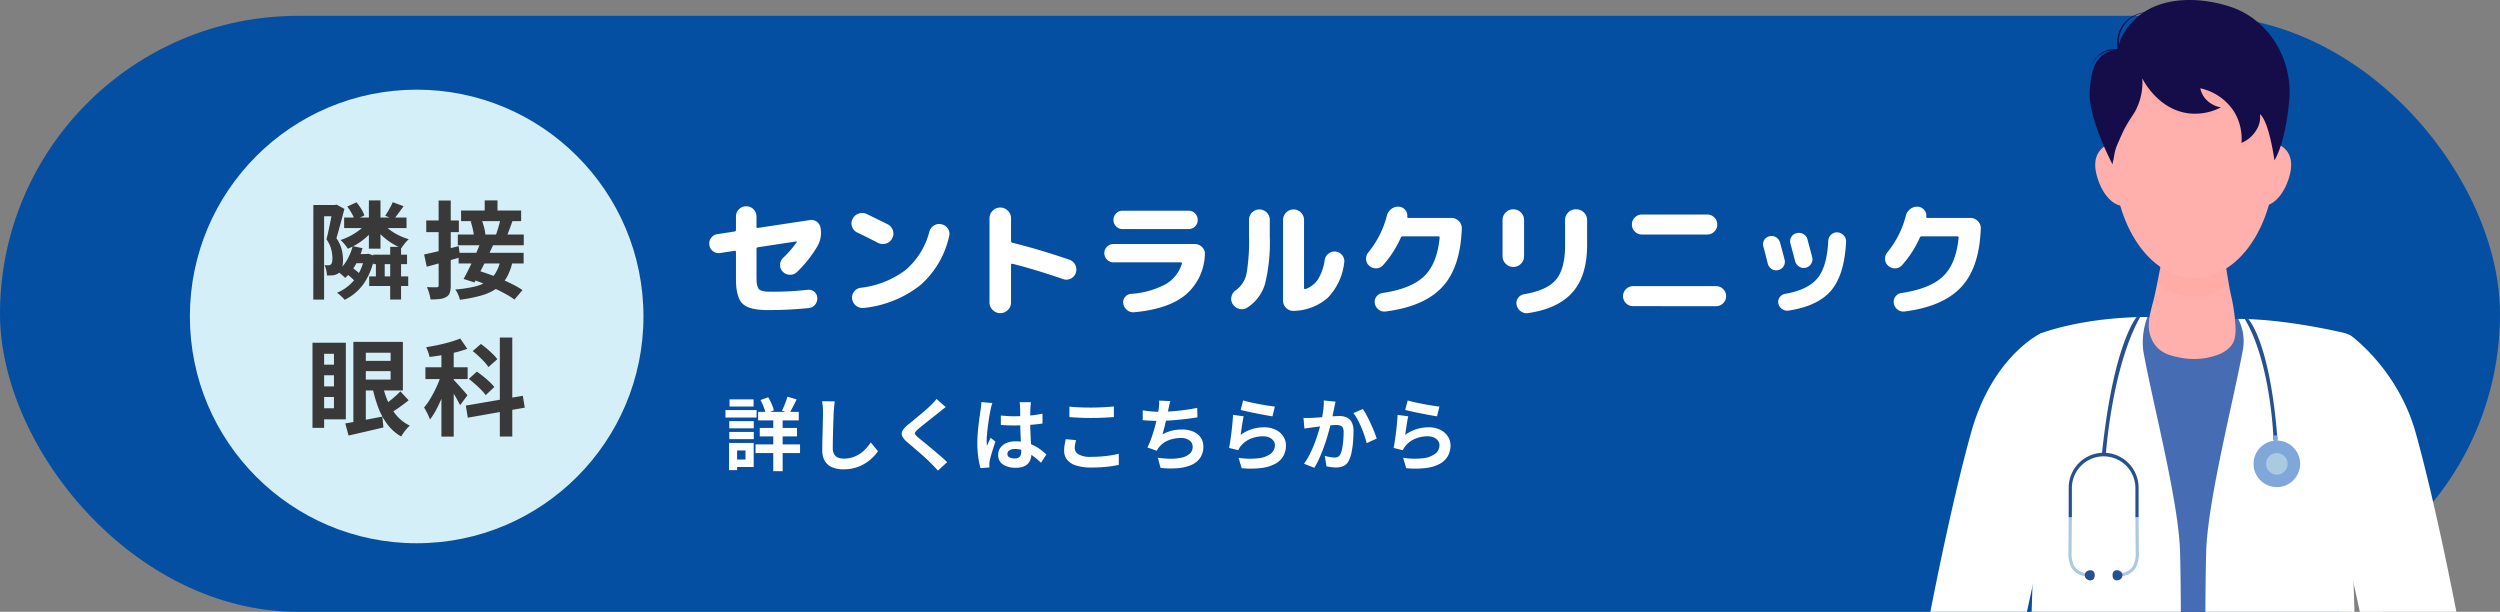 <svg xmlns="http://www.w3.org/2000/svg" xmlns:xlink="http://www.w3.org/1999/xlink" width="474" height="116" viewBox="0 0 474 116">
  <rect x="0" y="0" width="474" height="116" fill="#808080" stroke="none"/>
  <defs>
    <clipPath id="clip-path">
      <rect id="Rectangle_318" data-name="Rectangle 318" width="99.729" height="116" fill="none"/>
    </clipPath>
    <clipPath id="clip-path-3">
      <rect id="Rectangle_315" data-name="Rectangle 315" width="13.538" height="10.776" fill="none"/>
    </clipPath>
    <clipPath id="clip-path-4">
      <rect id="Rectangle_316" data-name="Rectangle 316" width="36.461" height="28.777" fill="none"/>
    </clipPath>
  </defs>
  <g id="Group_218" data-name="Group 218" transform="translate(-5019 -6493)">
    <g id="Group_217" data-name="Group 217">
      <rect id="AdobeStock_212107420" width="474" height="113" rx="56.5" transform="translate(5019 6496)" fill="#054fa3"/>
      <circle id="Ellipse_26" data-name="Ellipse 26" cx="43" cy="43" r="43" transform="translate(5055 6510)" fill="#d4eff8"/>
      <path id="Path_260" data-name="Path 260" d="M-13.75-13.753H-1.923v2H-13.75Zm1.564,6.922h2.663V-5.1h-2.663Zm3.952.111h6.409v1.8H-8.234ZM-9-2.6H-1.6V-.779H-9Zm-.06-14.4h2.2V-7.85h-2.2Zm1.33,11h1.672v4.2H-7.733Zm2.711-2.2H-2.96V1.794H-5.023Zm.48-8.463,2.062.759-.985,1.343q-.482.657-.891,1.125L-5.964-14.1q.362-.535.773-1.26A11.856,11.856,0,0,0-4.543-16.659Zm-1.862,3.988A7.315,7.315,0,0,0-5.12-11.444,10.378,10.378,0,0,0-3.4-10.387a11.655,11.655,0,0,0,1.9.74,6.908,6.908,0,0,0-.747.8,8.209,8.209,0,0,0-.645.884A11.177,11.177,0,0,1-4.871-8.991a12,12,0,0,1-1.794-1.42,10.249,10.249,0,0,1-1.4-1.645Zm-7.1,9.4.993-1.182q.506.344,1.063.8a8.37,8.37,0,0,1,.873.8l-1.028,1.325a6.834,6.834,0,0,0-.845-.868Q-13-2.891-13.508-3.27Zm.347-12.57,1.744-.79a10.274,10.274,0,0,1,.9,1.245,5.884,5.884,0,0,1,.6,1.241l-1.846.858a5.922,5.922,0,0,0-.545-1.241A11.014,11.014,0,0,0-13.161-15.84Zm1.036,7.517,1.848.381a13.833,13.833,0,0,1-1.337,3.184A10.158,10.158,0,0,1-13.558-2.3q-.153-.169-.423-.411t-.549-.468a4.654,4.654,0,0,0-.5-.36,7.618,7.618,0,0,0,1.78-2.093A10.749,10.749,0,0,0-12.125-8.323Zm2.6-4.365,1.757.661A10.129,10.129,0,0,1-9.2-10.345,12.458,12.458,0,0,1-11.027-8.9a11.767,11.767,0,0,1-2.028,1.06,6.271,6.271,0,0,0-.629-.866,7.449,7.449,0,0,0-.747-.784,11.89,11.89,0,0,0,1.895-.808,11.632,11.632,0,0,0,1.72-1.111A7.034,7.034,0,0,0-9.526-12.688Zm-.337,5.857h.374l.343-.051,1.156.405a12.83,12.83,0,0,1-2.1,5.331,9.525,9.525,0,0,1-3.578,3,3.45,3.45,0,0,0-.4-.449q-.265-.259-.548-.505a4.165,4.165,0,0,0-.5-.384,8.482,8.482,0,0,0,3.4-2.568,9.87,9.87,0,0,0,1.86-4.47Zm-9.734-9.3h4.2v2.14h-2.164V1.8H-19.6Zm3.723,0h.37l.3-.071,1.492.81q-.218.858-.477,1.837t-.524,1.945q-.264.966-.515,1.775A6.484,6.484,0,0,1-14.2-7.648a8.82,8.82,0,0,1,.236,1.882,5.356,5.356,0,0,1-.2,1.584,1.918,1.918,0,0,1-.633.97,2.263,2.263,0,0,1-1.043.4q-.238.02-.544.038a5.128,5.128,0,0,1-.622,0,6.69,6.69,0,0,0-.132-.976,3.332,3.332,0,0,0-.349-.981q.24.024.412.027t.323,0a.771.771,0,0,0,.5-.169.854.854,0,0,0,.211-.445,3.5,3.5,0,0,0,.069-.745,7.576,7.576,0,0,0-.213-1.617,5.708,5.708,0,0,0-.92-1.939q.175-.684.356-1.5t.345-1.634q.164-.822.3-1.538t.223-1.194Zm28.767-.871h2.425V-14.3H12.893ZM8.42-15.087H19.806v2.02H8.42ZM7.8-10.532H20.305V-8.5H7.8ZM10.239-13l2.053-.4q.182.448.34.969t.263,1.007a5.937,5.937,0,0,1,.13.872l-2.167.481a6.009,6.009,0,0,0-.1-.9q-.09-.506-.222-1.037A10.329,10.329,0,0,0,10.239-13Zm5.632-.392,2.309.242q-.289.842-.587,1.643t-.554,1.374L15-10.4q.162-.427.328-.953t.313-1.065Q15.789-12.958,15.871-13.393ZM7.952-7.069H20.279v2.02H7.952ZM12.1-8.982l2.394.452q-.543,1.194-1.158,2.476T12.1-3.581q-.616,1.191-1.147,2.138L8.9-2.116q.5-.9,1.077-2.073t1.135-2.43Q11.67-7.875,12.1-8.982ZM10.3-2.1l1.405-1.567q1.048.309,2.2.73t2.3.916q1.142.5,2.145,1.011A14.647,14.647,0,0,1,20.067,0L18.536,1.8A13.309,13.309,0,0,0,16.928.772Q15.966.239,14.84-.287t-2.3-1Q11.367-1.758,10.3-2.1ZM15.866-5.59l2.305.231a10.407,10.407,0,0,1-1.126,3A6.524,6.524,0,0,1,15.148-.3,9.8,9.8,0,0,1,12.27,1.022,27.552,27.552,0,0,1,8.2,1.839,5.5,5.5,0,0,0,7.834.787a4.868,4.868,0,0,0-.512-.9,24.447,24.447,0,0,0,3.543-.521,8.117,8.117,0,0,0,2.481-.98,5.045,5.045,0,0,0,1.6-1.6A7.431,7.431,0,0,0,15.866-5.59ZM1.415-6.761q1.258-.251,3.016-.686t3.534-.89L8.247-6.2q-1.624.466-3.286.93t-3.05.842Zm.4-6.437H8v2.207H1.82Zm2.347-3.776h2.3V-.9A4.469,4.469,0,0,1,6.286.5a1.43,1.43,0,0,1-.675.8,3.11,3.11,0,0,1-1.226.389,14.121,14.121,0,0,1-1.761.086A7.146,7.146,0,0,0,2.378.617,7.763,7.763,0,0,0,1.947-.564q.593.02,1.126.028t.729,0a.375.375,0,0,0,.282-.088.421.421,0,0,0,.082-.292ZM-18.481,9.985h5.053V24.507h-5.053v-2.1h2.8V12.078h-2.8Zm.022,4.151h4.134v2.02h-4.134Zm0,4.122h4.134v2.015h-4.134Zm-1.294-8.272h2.207V26.118h-2.207ZM-12,9.814h2.359V25.68L-12,25.934Zm1.223,0h8.164v9.218h-8.164V16.97h5.837V11.876h-5.837Zm.051,3.61h6.821v1.937h-6.821Zm-2.81,11.858q.889-.153,2.029-.353t2.426-.45q1.286-.25,2.577-.492l.2,2.053q-1.715.418-3.446.815t-3.165.722ZM-6.5,17.818a17.487,17.487,0,0,0,1.047,3.31,10.249,10.249,0,0,0,1.7,2.714A7.717,7.717,0,0,0-1.3,25.7a6.316,6.316,0,0,0-.581.587,8.306,8.306,0,0,0-.589.75q-.275.394-.46.724a8.637,8.637,0,0,1-2.623-2.309,12.8,12.8,0,0,1-1.759-3.268,27.163,27.163,0,0,1-1.134-4.014ZM-3.088,19.2l1.568,1.695q-.818.655-1.734,1.309T-4.927,23.29l-1.253-1.5q.464-.313,1.034-.754t1.119-.928Q-3.479,19.621-3.088,19.2Zm7.781-8.325H7.024V27.777H4.693ZM1.659,14.634H9.664v2.234H1.659Zm3.163.9,1.4.617q-.289,1.071-.688,2.23T4.66,20.673a23.276,23.276,0,0,1-1.017,2.135,12.141,12.141,0,0,1-1.123,1.734,8.3,8.3,0,0,0-.5-1.176q-.333-.655-.62-1.109a10.618,10.618,0,0,0,1.033-1.41q.5-.81.963-1.725t.825-1.836A18.425,18.425,0,0,0,4.822,15.532Zm3.44-6.349L9.6,11.14a23.381,23.381,0,0,1-2.248.673q-1.214.3-2.473.511t-2.442.358a5.475,5.475,0,0,0-.261-.934,9.7,9.7,0,0,0-.38-.918q1.151-.184,2.32-.432t2.245-.563A19.673,19.673,0,0,0,8.261,9.183ZM6.967,16.976q.184.178.562.584t.807.889q.43.483.788.9t.506.6l-1.4,1.88q-.18-.387-.471-.919t-.63-1.1q-.34-.563-.658-1.063t-.554-.822Zm8.8-7.986h2.363V27.766H15.768ZM9.322,21.9,20.129,20.04l.365,2.252-10.8,1.9Zm1.3-10.333,1.561-1.352q.551.4,1.148.909t1.121,1.024a7.66,7.66,0,0,1,.836.952L13.61,14.6a7.722,7.722,0,0,0-.77-.974q-.492-.542-1.074-1.083T10.622,11.563Zm-.735,5.269,1.53-1.378q.58.407,1.22.92t1.195,1.037a8.657,8.657,0,0,1,.892.959l-1.639,1.547a7.207,7.207,0,0,0-.847-1q-.541-.549-1.156-1.094T9.887,16.832Z" transform="translate(5098 6548)" fill="#393939"/>
      <path id="Path_258" data-name="Path 258" d="M-119.436-10.032a1.75,1.75,0,0,1-1.356-.324,1.677,1.677,0,0,1-.708-1.188,1.725,1.725,0,0,1,.336-1.356,1.717,1.717,0,0,1,1.2-.708l3.24-.5a.288.288,0,0,0,.264-.312v-2.52a1.877,1.877,0,0,1,.564-1.38,1.877,1.877,0,0,1,1.38-.564,1.877,1.877,0,0,1,1.38.564,1.877,1.877,0,0,1,.564,1.38V-15q0,.264.264.216l9.84-1.488a1.715,1.715,0,0,1,1.344.324,1.689,1.689,0,0,1,.7,1.188A5.023,5.023,0,0,1-101-11.352a22.662,22.662,0,0,1-3.888,4.92,1.825,1.825,0,0,1-1.368.528,1.875,1.875,0,0,1-1.344-.6,1.718,1.718,0,0,1-.492-1.32,1.851,1.851,0,0,1,.588-1.3,20.117,20.117,0,0,0,2.544-2.928q.048-.048,0-.12a.1.1,0,0,0-.12-.048l-7.224,1.1a.288.288,0,0,0-.264.312v4.9q0,.816.024,1.284a3.4,3.4,0,0,0,.156.876,1.587,1.587,0,0,0,.288.576,1.337,1.337,0,0,0,.552.3,3.134,3.134,0,0,0,.816.156q.42.024,1.188.024a56.885,56.885,0,0,0,6.648-.36,1.585,1.585,0,0,1,1.26.36,1.491,1.491,0,0,1,.588,1.152,1.8,1.8,0,0,1-.42,1.308,1.712,1.712,0,0,1-1.188.636,73.919,73.919,0,0,1-7.9.384q-3.408,0-4.656-1.212t-1.248-4.668v-5.136q0-.264-.264-.216Zm25.968-3.888a1.821,1.821,0,0,1-.984-1.116,1.761,1.761,0,0,1,.12-1.476,1.938,1.938,0,0,1,1.176-1,2.008,2.008,0,0,1,1.536.108q2.664,1.3,3.936,1.944A1.894,1.894,0,0,1-86.7-14.28a1.856,1.856,0,0,1-.168,1.512,1.865,1.865,0,0,1-1.176.948,2.019,2.019,0,0,1-1.536-.156Q-91.524-12.984-93.468-13.92Zm15.96-1.56a1.868,1.868,0,0,1,1.224.828,1.735,1.735,0,0,1,.24,1.428A17.257,17.257,0,0,1-81.5-3.936,20.765,20.765,0,0,1-92.22.384a1.918,1.918,0,0,1-1.44-.4A1.919,1.919,0,0,1-94.428-1.3a1.776,1.776,0,0,1,.348-1.392,1.863,1.863,0,0,1,1.26-.744,17.426,17.426,0,0,0,8.556-3.4,14.232,14.232,0,0,0,4.476-7.26,1.95,1.95,0,0,1,.876-1.152A1.816,1.816,0,0,1-77.508-15.48ZM-64.908.768a1.964,1.964,0,0,1-1.44.6,1.964,1.964,0,0,1-1.44-.6,1.964,1.964,0,0,1-.6-1.44V-16.608a1.964,1.964,0,0,1,.6-1.44,1.964,1.964,0,0,1,1.44-.6,1.964,1.964,0,0,1,1.44.6,1.964,1.964,0,0,1,.6,1.44v4.3a.344.344,0,0,0,.264.336q5.256,1.3,10.8,3.216a1.863,1.863,0,0,1,1.116.984,1.96,1.96,0,0,1,.108,1.488,1.825,1.825,0,0,1-.948,1.1,1.824,1.824,0,0,1-1.476.1q-5.136-1.776-9.576-2.9-.288-.048-.288.216v7.1A1.964,1.964,0,0,1-64.908.768Zm20.04-9.024A1.686,1.686,0,0,1-46.1-8.772a1.686,1.686,0,0,1-.516-1.236,1.647,1.647,0,0,1,.516-1.224,1.706,1.706,0,0,1,1.236-.5h15.336a1.973,1.973,0,0,1,1.452.588,1.72,1.72,0,0,1,.516,1.428,10.442,10.442,0,0,1-3.66,7.62Q-34.5.6-40.932,1.2A1.866,1.866,0,0,1-42.288.8,1.863,1.863,0,0,1-43.02-.432a1.484,1.484,0,0,1,.312-1.224A1.585,1.585,0,0,1-41.58-2.28a16.227,16.227,0,0,0,6.5-1.788,6.721,6.721,0,0,0,3.168-3.948.133.133,0,0,0-.024-.168.23.23,0,0,0-.168-.072Zm1.7-9.792h12.528a1.647,1.647,0,0,1,1.224.516,1.706,1.706,0,0,1,.5,1.236,1.666,1.666,0,0,1-.5,1.224,1.666,1.666,0,0,1-1.224.5H-43.164a1.666,1.666,0,0,1-1.224-.5,1.666,1.666,0,0,1-.5-1.224,1.706,1.706,0,0,1,.5-1.236A1.647,1.647,0,0,1-43.164-18.048ZM-10.692.936A1.825,1.825,0,0,1-12.132.4a1.953,1.953,0,0,1-.6-1.452V-16.272a1.944,1.944,0,0,1,.588-1.428,1.916,1.916,0,0,1,1.4-.588,1.916,1.916,0,0,1,1.4.588,1.944,1.944,0,0,1,.588,1.428V-3.384a.216.216,0,0,0,.084.168.152.152,0,0,0,.18.024A4.722,4.722,0,0,0-6.108-5.04,9.574,9.574,0,0,0-4.836-8.688,1.863,1.863,0,0,1-4.1-9.924,1.78,1.78,0,0,1-2.748-10.3a1.878,1.878,0,0,1,1.26.732,1.741,1.741,0,0,1,.348,1.38A11.468,11.468,0,0,1-4.224-1.572,10.092,10.092,0,0,1-10.692.936ZM-19.5.312a1.877,1.877,0,0,1-1.524.252,2.04,2.04,0,0,1-1.26-.924,1.767,1.767,0,0,1-.228-1.4,2.008,2.008,0,0,1,.828-1.212,5.171,5.171,0,0,0,2.028-3.132,36.954,36.954,0,0,0,.468-7.212v-3a1.9,1.9,0,0,1,.576-1.392,1.9,1.9,0,0,1,1.392-.576,1.9,1.9,0,0,1,1.392.576,1.9,1.9,0,0,1,.576,1.392v3a33.448,33.448,0,0,1-.9,9.156A8.082,8.082,0,0,1-19.5.312ZM3.612-7.608a1.7,1.7,0,0,1-.6-1.224,1.81,1.81,0,0,1,.432-1.32,18.151,18.151,0,0,0,3.5-6.912,2.268,2.268,0,0,1,.816-1.284,2.117,2.117,0,0,1,1.416-.468,1.746,1.746,0,0,1,1.236.6,1.528,1.528,0,0,1,.4,1.272.193.193,0,0,0,.048.18.24.24,0,0,0,.192.084H19.14a1.973,1.973,0,0,1,1.452.588,1.864,1.864,0,0,1,.564,1.428q-.264,7.392-3.708,11.088T6.732,1.056A1.768,1.768,0,0,1,5.388.7a1.819,1.819,0,0,1-.72-1.2,1.578,1.578,0,0,1,.3-1.26,1.718,1.718,0,0,1,1.14-.684q5.4-.792,7.884-3.156t2.964-7.332a.193.193,0,0,0-.048-.18.24.24,0,0,0-.192-.084H9.972a.358.358,0,0,0-.36.216A20.017,20.017,0,0,1,6.228-7.728a1.693,1.693,0,0,1-1.272.6A1.883,1.883,0,0,1,3.612-7.608Zm39.264-10.7a1.964,1.964,0,0,1,1.44.6,1.964,1.964,0,0,1,.6,1.44v4.7q0,5.832-2.748,8.964t-8.46,3.972A1.871,1.871,0,0,1,32.34,1.02a1.945,1.945,0,0,1-.792-1.212,1.607,1.607,0,0,1,.276-1.3,1.677,1.677,0,0,1,1.14-.72q4.392-.744,6.084-2.8t1.692-6.468v-4.8a1.964,1.964,0,0,1,.6-1.44,1.964,1.964,0,0,1,1.44-.6ZM32.364-7.992a1.964,1.964,0,0,1-1.44.6,1.964,1.964,0,0,1-1.44-.6,1.964,1.964,0,0,1-.6-1.44v-6.84a1.964,1.964,0,0,1,.6-1.44,1.964,1.964,0,0,1,1.44-.6,1.964,1.964,0,0,1,1.44.6,1.964,1.964,0,0,1,.6,1.44v6.84A1.964,1.964,0,0,1,32.364-7.992Zm22.944-9.336H67.692a1.841,1.841,0,0,1,1.332.552,1.81,1.81,0,0,1,.564,1.344,1.81,1.81,0,0,1-.564,1.344,1.841,1.841,0,0,1-1.332.552H55.308a1.841,1.841,0,0,1-1.332-.552,1.81,1.81,0,0,1-.564-1.344,1.81,1.81,0,0,1,.564-1.344A1.841,1.841,0,0,1,55.308-17.328ZM53.628.048A1.841,1.841,0,0,1,52.3-.5a1.81,1.81,0,0,1-.564-1.344A1.81,1.81,0,0,1,52.3-3.192a1.841,1.841,0,0,1,1.332-.552H69.372a1.841,1.841,0,0,1,1.332.552,1.81,1.81,0,0,1,.564,1.344A1.81,1.81,0,0,1,70.7-.5a1.841,1.841,0,0,1-1.332.552ZM94.02-12.168q-.312,6.264-2.832,9.24T83.1.888a1.631,1.631,0,0,1-1.224-.3,1.711,1.711,0,0,1-.7-1.068,1.45,1.45,0,0,1,.252-1.152,1.532,1.532,0,0,1,1-.648q4.32-.744,6.144-2.94t2.064-7.092a1.738,1.738,0,0,1,.54-1.188,1.577,1.577,0,0,1,1.188-.444,1.758,1.758,0,0,1,1.188.564A1.613,1.613,0,0,1,94.02-12.168ZM79.164-8.04q-.36-1.488-.84-3.264a1.45,1.45,0,0,1,.168-1.176,1.566,1.566,0,0,1,.984-.72,1.581,1.581,0,0,1,1.248.18,1.684,1.684,0,0,1,.768,1q.288,1.032.864,3.24a1.581,1.581,0,0,1-.18,1.248,1.6,1.6,0,0,1-1.02.744A1.526,1.526,0,0,1,79.908-7,1.686,1.686,0,0,1,79.164-8.04Zm8.232.048a1.553,1.553,0,0,1-1.008.744,1.559,1.559,0,0,1-1.26-.2,1.771,1.771,0,0,1-.78-1.044q-.168-.7-.888-3.36a1.529,1.529,0,0,1,.168-1.212,1.563,1.563,0,0,1,1.008-.732,1.683,1.683,0,0,1,1.284.18,1.569,1.569,0,0,1,.78,1.02q.768,2.88.888,3.36A1.553,1.553,0,0,1,87.4-7.992Zm14.616.384a1.7,1.7,0,0,1-.6-1.224,1.81,1.81,0,0,1,.432-1.32,18.151,18.151,0,0,0,3.5-6.912,2.268,2.268,0,0,1,.816-1.284,2.117,2.117,0,0,1,1.416-.468,1.746,1.746,0,0,1,1.236.6,1.528,1.528,0,0,1,.4,1.272.193.193,0,0,0,.048.18.24.24,0,0,0,.192.084h8.088a1.973,1.973,0,0,1,1.452.588,1.864,1.864,0,0,1,.564,1.428q-.264,7.392-3.708,11.088T105.132,1.056A1.768,1.768,0,0,1,103.788.7a1.819,1.819,0,0,1-.72-1.2,1.578,1.578,0,0,1,.3-1.26,1.718,1.718,0,0,1,1.14-.684q5.4-.792,7.884-3.156t2.964-7.332a.193.193,0,0,0-.048-.18.24.24,0,0,0-.192-.084h-6.744a.358.358,0,0,0-.36.216,20.017,20.017,0,0,1-3.384,5.256,1.693,1.693,0,0,1-1.272.6A1.883,1.883,0,0,1,102.012-7.608Z" transform="translate(5275 6551)" fill="#fff"/>
      <path id="Path_259" data-name="Path 259" d="M-63.262-9.915h7.707v1.629h-7.707Zm.31,3.057h7.062v1.605h-7.062Zm-.8,3.121h8.438v1.643H-63.75Zm3.362-5.6h1.781V1.343h-1.781Zm2.685-3.45,1.757.514q-.359.715-.72,1.414t-.671,1.189l-1.4-.473q.187-.36.378-.82t.371-.942A8.887,8.887,0,0,0-57.7-12.781Zm-5.1.638,1.451-.533a9.916,9.916,0,0,1,.657,1.27,6.783,6.783,0,0,1,.414,1.215l-1.54.6a7.641,7.641,0,0,0-.383-1.241A11.548,11.548,0,0,0-62.8-12.143Zm-5.928,4h4.644v1.359h-4.644Zm.055-4.131h4.559v1.359h-4.559ZM-68.727-6.1h4.644v1.359h-4.644Zm-.725-4.156h5.9v1.421h-5.9Zm1.55,6.238h3.8V.548h-3.8V-.873h2.249V-2.594H-67.9Zm-.872,0h1.526V1.141h-1.526ZM-48.729-11.9q-.068.469-.119,1.01t-.077.993q-.026.6-.058,1.479t-.06,1.844q-.028.967-.045,1.891T-49.1-3.062a2.264,2.264,0,0,0,.272,1.2,1.513,1.513,0,0,0,.742.628,2.816,2.816,0,0,0,1.052.187A5.468,5.468,0,0,0-45.346-1.3a5.52,5.52,0,0,0,1.393-.671,6.337,6.337,0,0,0,1.135-.977A9.374,9.374,0,0,0-41.9-4.115l1.36,1.662a8.087,8.087,0,0,1-.941,1.134A8.092,8.092,0,0,1-42.876-.2a7.475,7.475,0,0,1-1.856.853A7.781,7.781,0,0,1-47.06.985,5.549,5.549,0,0,1-49.193.608,2.921,2.921,0,0,1-50.6-.576a3.912,3.912,0,0,1-.5-2.081q0-.606.015-1.4t.039-1.645q.024-.856.041-1.674t.032-1.481q.015-.662.015-1.042,0-.546-.044-1.064a6.8,6.8,0,0,0-.148-.962Zm21.04,1.086q-.354.257-.7.532t-.609.5q-.37.293-.888.7t-1.08.854q-.562.448-1.085.869t-.9.749a2.805,2.805,0,0,0-.523.558.367.367,0,0,0,.008.427,3.461,3.461,0,0,0,.544.57q.339.285.857.7t1.125.924l1.246,1.04q.638.534,1.228,1.047t1.049.964l-1.747,1.609Q-29.8.521-30.483-.16q-.345-.356-.887-.858t-1.181-1.056q-.639-.555-1.271-1.1t-1.149-.98a3.428,3.428,0,0,1-.964-1.156,1.137,1.137,0,0,1,.063-1.036,4.164,4.164,0,0,1,1.035-1.132q.44-.357,1.01-.824t1.17-.971q.6-.5,1.144-.976t.918-.842q.331-.322.657-.664a4.083,4.083,0,0,0,.495-.609Zm10.448,1.6q.653.06,1.3.1t1.331.036q1.37,0,2.735-.121a21.55,21.55,0,0,0,2.53-.366V-7.7q-1.18.175-2.542.266t-2.722.1q-.665,0-1.315-.024t-1.31-.069Zm5.709-2.534q-.03.217-.053.47t-.037.5q-.015.241-.028.651t-.019.913q-.006.5-.006,1.046,0,1.029.036,1.919t.081,1.645q.045.756.081,1.391t.036,1.172A3.511,3.511,0,0,1-11.6-.955a2.287,2.287,0,0,1-.505.867,2.261,2.261,0,0,1-.9.573,4.05,4.05,0,0,1-1.37.2A4.245,4.245,0,0,1-16.844.059a2.069,2.069,0,0,1-.9-1.808A2.288,2.288,0,0,1-17.338-3.1,2.665,2.665,0,0,1-16.182-4a4.432,4.432,0,0,1,1.774-.324,7.548,7.548,0,0,1,1.932.23,7.552,7.552,0,0,1,1.586.607,8.731,8.731,0,0,1,1.283.814q.566.438,1.006.841L-9.624-.257a16.1,16.1,0,0,0-1.669-1.4,7.412,7.412,0,0,0-1.613-.9,4.479,4.479,0,0,0-1.652-.315,1.954,1.954,0,0,0-1.039.246.756.756,0,0,0-.4.672.7.7,0,0,0,.4.666,2.158,2.158,0,0,0,1,.21,1.435,1.435,0,0,0,.73-.16.879.879,0,0,0,.385-.464,2.13,2.13,0,0,0,.114-.743q0-.385-.03-1.02t-.069-1.412q-.039-.776-.069-1.621t-.03-1.66q0-.854-.006-1.556t-.014-1.035q0-.175-.029-.472t-.071-.524Zm-7.321.162q-.053.148-.13.417t-.134.529l-.088.4q-.07.306-.159.841t-.188,1.2q-.1.668-.186,1.364t-.138,1.323q-.051.626-.051,1.075,0,.215.013.48a4.38,4.38,0,0,0,.051.5q.1-.268.217-.525t.236-.512q.119-.254.222-.509l.92.74q-.209.619-.428,1.293T-19.084-1.7q-.172.6-.258,1.014-.03.15-.057.359a2.311,2.311,0,0,0-.023.336q0,.117.007.289t.018.33l-1.7.127a14.813,14.813,0,0,1-.416-2.023,19.136,19.136,0,0,1-.183-2.769q0-.845.072-1.763t.177-1.778q.1-.86.207-1.569l.166-1.146q.042-.315.086-.714t.056-.756Zm14.618.679q.83.093,1.867.138t2.219.045q.74,0,1.525-.03t1.519-.077q.735-.047,1.3-.1v2q-.518.042-1.262.087t-1.547.069q-.8.024-1.525.024-1.174,0-2.179-.051t-1.919-.114ZM-2.973-4.55q-.11.4-.182.771a3.942,3.942,0,0,0-.072.753A1.372,1.372,0,0,0-2.5-1.847,4.5,4.5,0,0,0-.149-1.38q1.018,0,1.967-.075t1.791-.208a14.4,14.4,0,0,0,1.507-.313L5.131.138Q4.477.285,3.665.4T1.916.58Q.978.643-.078.643A9.406,9.406,0,0,1-2.939.27,3.533,3.533,0,0,1-4.664-.818a2.7,2.7,0,0,1-.574-1.747,6.094,6.094,0,0,1,.109-1.2l.194-.965Zm17.86-7.406q-.118.394-.194.778t-.165.75q-.072.36-.167.825t-.211.982q-.116.517-.238,1.047t-.256,1.026q-.135.5-.268.915a7.555,7.555,0,0,1,1.821-.716,8.1,8.1,0,0,1,1.907-.217,5.214,5.214,0,0,1,2.123.4,3.316,3.316,0,0,1,1.41,1.12,2.862,2.862,0,0,1,.507,1.691,3.747,3.747,0,0,1-.578,2.124A3.864,3.864,0,0,1,18.925.131a7.858,7.858,0,0,1-2.564.631A17.153,17.153,0,0,1,13.043.711L12.52-1.225a15.533,15.533,0,0,0,2.416.205,9.009,9.009,0,0,0,2.125-.22,3.391,3.391,0,0,0,1.506-.729,1.708,1.708,0,0,0,.562-1.337,1.48,1.48,0,0,0-.571-1.158,2.5,2.5,0,0,0-1.668-.489A6.181,6.181,0,0,0,14.5-4.5a4.258,4.258,0,0,0-1.763,1.311q-.115.157-.212.306t-.2.347L10.546-3.16a14.383,14.383,0,0,0,.783-1.85q.36-1.03.642-2.079t.466-1.957q.184-.908.256-1.489.065-.477.082-.811a5.741,5.741,0,0,0-.01-.7ZM9.658-10.2q.722.122,1.563.2t1.544.079q.72,0,1.585-.045t1.822-.135q.957-.09,1.929-.233t1.894-.337l.035,1.8q-.718.115-1.627.236t-1.9.216q-.989.094-1.95.157T12.779-8.2q-.862,0-1.652-.039t-1.466-.1ZM28.7-12.077q.54.17,1.352.35t1.7.348q.885.168,1.675.29t1.285.178l-.448,1.842q-.452-.06-1.088-.175T31.827-9.5q-.714-.139-1.408-.28t-1.263-.274q-.569-.133-.926-.223Zm.1,3.01q-.075.309-.158.778t-.161.978q-.078.509-.145.977t-.106.791a7.2,7.2,0,0,1,2.129-1.093,7.658,7.658,0,0,1,2.29-.347A4.827,4.827,0,0,1,34.9-6.5,3.6,3.6,0,0,1,36.323-5.24a3.1,3.1,0,0,1,.494,1.693,4.176,4.176,0,0,1-.439,1.9A3.739,3.739,0,0,1,34.953-.161,7,7,0,0,1,32.36.706a16.734,16.734,0,0,1-3.944.058L27.836-1.2a14.1,14.1,0,0,0,3.787.081,4.649,4.649,0,0,0,2.316-.867,2,2,0,0,0,.784-1.6,1.4,1.4,0,0,0-.288-.872,1.951,1.951,0,0,0-.791-.6,2.879,2.879,0,0,0-1.162-.22,6.033,6.033,0,0,0-2.356.46,4.614,4.614,0,0,0-1.8,1.311A4.038,4.038,0,0,0,28-3.068a3.532,3.532,0,0,0-.227.424l-1.735-.424q.09-.445.182-1.038T26.4-5.377q.09-.678.167-1.374T26.7-8.117q.06-.67.09-1.221Zm17.418-2.779q-.062.284-.131.622t-.135.62q-.065.335-.152.748t-.168.824q-.082.412-.17.8-.153.641-.381,1.5T44.559-4.9q-.3.979-.671,1.973T43.093-1A14.5,14.5,0,0,1,42.195.7l-1.954-.78a11.779,11.779,0,0,0,.984-1.59q.454-.875.829-1.8t.671-1.831q.3-.9.507-1.681t.332-1.34q.21-1.014.331-1.963a11.924,11.924,0,0,0,.1-1.787Zm5.172,1.4a11.409,11.409,0,0,1,.736,1.214q.387.724.756,1.533t.671,1.559q.3.75.474,1.284l-1.906.88q-.145-.63-.407-1.405t-.6-1.576q-.337-.8-.726-1.518A7.719,7.719,0,0,0,49.6-9.68ZM40.141-8.769q.405.027.8.021t.809-.021q.362-.015.888-.053t1.123-.084q.6-.047,1.2-.1t1.111-.084q.512-.032.84-.032a3.5,3.5,0,0,1,1.405.263,1.986,1.986,0,0,1,.955.893,3.549,3.549,0,0,1,.35,1.716q0,.877-.078,1.912a17.344,17.344,0,0,1-.262,1.984,6.136,6.136,0,0,1-.51,1.6A2.119,2.119,0,0,1,47.779.33a3.393,3.393,0,0,1-1.471.3,7.293,7.293,0,0,1-.925-.063Q44.89.5,44.5.413L44.18-1.563q.3.082.647.155t.673.115a4.239,4.239,0,0,0,.513.042,1.494,1.494,0,0,0,.663-.138,1.042,1.042,0,0,0,.463-.5,4.42,4.42,0,0,0,.345-1.118,14.149,14.149,0,0,0,.2-1.5q.067-.8.067-1.536a1.832,1.832,0,0,0-.167-.891.82.82,0,0,0-.492-.384,2.816,2.816,0,0,0-.8-.1q-.338,0-.926.052t-1.254.122q-.666.069-1.238.142l-.888.115q-.324.05-.823.117t-.844.132ZM59.9-12.077q.54.17,1.352.35t1.7.348q.885.168,1.675.29t1.285.178l-.448,1.842q-.452-.06-1.088-.175T63.027-9.5q-.714-.139-1.408-.28t-1.263-.274q-.569-.133-.926-.223Zm.1,3.01q-.075.309-.158.778t-.161.978q-.078.509-.145.977t-.106.791a7.2,7.2,0,0,1,2.129-1.093,7.658,7.658,0,0,1,2.29-.347A4.827,4.827,0,0,1,66.1-6.5,3.6,3.6,0,0,1,67.523-5.24a3.1,3.1,0,0,1,.494,1.693,4.177,4.177,0,0,1-.439,1.9A3.739,3.739,0,0,1,66.153-.161,7,7,0,0,1,63.56.706a16.734,16.734,0,0,1-3.944.058L59.036-1.2a14.1,14.1,0,0,0,3.787.081,4.649,4.649,0,0,0,2.316-.867,2,2,0,0,0,.784-1.6,1.4,1.4,0,0,0-.288-.872,1.951,1.951,0,0,0-.791-.6,2.879,2.879,0,0,0-1.162-.22,6.033,6.033,0,0,0-2.356.46,4.614,4.614,0,0,0-1.8,1.311,4.038,4.038,0,0,0-.329.439,3.532,3.532,0,0,0-.227.424l-1.735-.424q.09-.445.182-1.038T57.6-5.377q.09-.678.167-1.374T57.9-8.117q.06-.67.09-1.221Z" transform="translate(5226 6581)" fill="#fff"/>
      <g id="Group_216" data-name="Group 216" transform="translate(5385 6493)">
        <g id="Group_215" data-name="Group 215" clip-path="url(#clip-path)">
          <g id="Group_214" data-name="Group 214" transform="translate(0 0)">
            <g id="Group_213" data-name="Group 213" clip-path="url(#clip-path)">
              <path id="Path_234" data-name="Path 234" d="M550.3,1553.983c2.256-25.253,2.319-28.582,1.014-51.867-10.248-4.283-21.873-3.518-33.8-3.977-10.412-.4-20.756,2.427-23.221,3.153a.827.827,0,0,0-.613.735c-1.216,32.909-1.609,21.983-.081,51.956Z" transform="translate(-472.833 -1437.983)" fill="#466cb3"/>
              <path id="Path_235" data-name="Path 235" d="M18.3,1624.93l6.857-31.4-3.87-21.516a3.033,3.033,0,0,0-.712.3c-2.2,1.245-9.4,6.2-12.873,18.7-3.314,11.916-6.5,27.761-7.629,33.54-.024.125-.046.251-.069.377Z" transform="translate(0 -1508.93)" fill="#fff"/>
              <path id="Path_236" data-name="Path 236" d="M506.7,1553.558c-.019-4.329-.065-8.334-.151-11.4-.274-9.732-5.287-28.555-6.963-38.043a13.394,13.394,0,0,1,.79-6.457c-12.535.033-20.289,3.133-20.289,3.133l-1.675,52.767Z" transform="translate(-459.213 -1437.558)" fill="#fff"/>
              <path id="Path_237" data-name="Path 237" d="M1299.532,1551.021c-.086,3.066-.132,7.072-.151,11.4h28.269l-1.708-52.817s-11.043-2.713-20.337-2.713a9.138,9.138,0,0,1,.909,5.706c-1.714,9.47-6.708,28.7-6.982,38.424" transform="translate(-1247.238 -1446.422)" fill="#fff"/>
              <path id="Path_238" data-name="Path 238" d="M1883.868,1626.183c-.018-.1-.036-.2-.055-.3-1.127-5.779-4.315-21.624-7.629-33.54q-.165-.594-.352-1.182a35.394,35.394,0,0,0-2.189-5.344,36.681,36.681,0,0,0-2.636-4.394,37.5,37.5,0,0,0-2.714-3.438q-1.151-1.3-2.422-2.477-.484-.448-.986-.876a8.44,8.44,0,0,0-1.077-.851,5.006,5.006,0,0,0-1.207-.446q-.046.26-.093.52l-.331,1.837-.507,2.818-.615,3.421-.656,3.646-.628,3.494-.533,2.964-.37,2.055-.138.77,6.841,31.327Z" transform="translate(-1784.14 -1510.183)" fill="#fff"/>
              <path id="Path_239" data-name="Path 239" d="M816.9,1494.809s-4.452,4.81-6.665,26.176l.747.1s1.1-16.564,6.521-26.2a.636.636,0,0,0-.6-.083" transform="translate(-777.723 -1434.792)" fill="#275091"/>
              <path id="Path_240" data-name="Path 240" d="M1485.9,1504.447s4.179,4.11,5.6,22.971l-.75.085s-.4-14.452-5.457-22.987a.711.711,0,0,1,.605-.069" transform="translate(-1425.688 -1444.045)" fill="#275091"/>
              <path id="Path_241" data-name="Path 241" d="M655.641,2453.668a3.41,3.41,0,0,1-2.98-1.814,6.365,6.365,0,0,1-.48-3l.051-6.422.606,0-.051,6.422a5.912,5.912,0,0,0,.412,2.721,2.832,2.832,0,0,0,2.444,1.485h.07l.017.605h-.09" transform="translate(-626.009 -2344.418)" fill="#aacae2"/>
              <path id="Path_242" data-name="Path 242" d="M729.892,2695.818a.921.921,0,0,1,.058-1.331c.452-.4,1.617-.476,1.564.736s-1.207,1.031-1.622.6" transform="translate(-700.356 -2586.108)" fill="#275091"/>
              <path id="Path_243" data-name="Path 243" d="M896.659,2453.668a3.41,3.41,0,0,0,2.98-1.814,6.366,6.366,0,0,0,.48-3l-.051-6.422-.606,0,.051,6.422a5.912,5.912,0,0,1-.412,2.721,2.832,2.832,0,0,1-2.444,1.485h-.07l-.017.605h.09" transform="translate(-860.59 -2344.418)" fill="#aacae2"/>
              <path id="Path_244" data-name="Path 244" d="M862.344,2695.818a.921.921,0,0,0-.058-1.331c-.452-.4-1.617-.476-1.564.736s1.207,1.031,1.622.6" transform="translate(-826.18 -2586.108)" fill="#275091"/>
              <path id="Path_245" data-name="Path 245" d="M654.077,2151.335v-5.581a6.022,6.022,0,0,1,12.043,0v5.581h.605v-5.581a6.627,6.627,0,0,0-6.627-6.627h0a6.627,6.627,0,0,0-6.627,6.627v5.581Z" transform="translate(-627.248 -2053.285)" fill="#275091"/>
              <path id="Path_246" data-name="Path 246" d="M1535.735,2085.951a4.414,4.414,0,1,1-4.414-4.414,4.414,4.414,0,0,1,4.414,4.414" transform="translate(-1465.633 -1998.007)" fill="#7fa7d9"/>
              <path id="Path_247" data-name="Path 247" d="M1588.09,2144.759a2.041,2.041,0,1,1,2.041-2.041,2.043,2.043,0,0,1-2.041,2.041" transform="translate(-1522.402 -2054.774)" fill="#aacae2"/>
              <path id="Path_248" data-name="Path 248" d="M1620.17,2056.922l.729-.052.119,1.455-.773.041Z" transform="translate(-1555.153 -1974.329)" fill="#7fa7d9"/>
              <path id="Path_249" data-name="Path 249" d="M786.684,681.769c.582,3.271-.533,6.534-2.561,6.567-2.172.035-4.344-2.64-5.158-6.172-.8-3.477,1.052-5.319,3.049-5.675s4.088,2.008,4.67,5.28" transform="translate(-747.522 -649.309)" fill="#ffb0ad"/>
              <path id="Path_250" data-name="Path 250" d="M1503.922,681.769c-.582,3.271.533,6.534,2.561,6.567,2.172.035,4.344-2.64,5.158-6.172.8-3.477-1.052-5.319-3.049-5.675s-4.088,2.008-4.67,5.28" transform="translate(-1443.423 -649.309)" fill="#ffb0ad"/>
              <path id="Path_251" data-name="Path 251" d="M1047.32,1153.184a5.9,5.9,0,0,1-2.342,1.533,13.16,13.16,0,0,1-7.13.558c-2.056-.38-4.169-.939-5.342-3.279-1.444-2.879-.153-5.675.493-8.655.15-.7.3-1.424.456-2.173.555-2.726,1.119-5.709,1.674-8.24h10.415c.589,2.692.961,5.49,1.449,8.23.147.828.305,1.65.483,2.462a32.463,32.463,0,0,1,.7,4.217c.171,2.038.378,3.962-.854,5.346" transform="translate(-990.442 -1087.464)" fill="#ffb0ad"/>
              <g id="Group_209" data-name="Group 209" transform="translate(43.013 45.464)" opacity="0.3" style="mix-blend-mode: multiply;isolation: isolate">
                <g id="Group_208" data-name="Group 208">
                  <g id="Group_207" data-name="Group 207" clip-path="url(#clip-path-3)">
                    <path id="Path_252" data-name="Path 252" d="M1085.412,1141.158a9.433,9.433,0,0,1-6.857,2.546,10.2,10.2,0,0,1-6.681-2.537c.555-2.726,1.119-5.709,1.674-8.24h10.415c.589,2.692.961,5.49,1.449,8.23" transform="translate(-1071.874 -1132.928)" fill="#fea09b"/>
                  </g>
                </g>
              </g>
              <path id="Path_253" data-name="Path 253" d="M897.7,214.425c0,12.431-6.839,22.509-15.275,22.509s-15.275-10.077-15.275-22.509,6.839-22.509,15.275-22.509S897.7,201.993,897.7,214.425" transform="translate(-832.355 -184.215)" fill="#ffb0ad"/>
              <g id="Group_212" data-name="Group 212" transform="translate(30.8 0.97)" opacity="0.3" style="mix-blend-mode: multiply;isolation: isolate">
                <g id="Group_211" data-name="Group 211">
                  <g id="Group_210" data-name="Group 210" clip-path="url(#clip-path-4)">
                    <path id="Path_254" data-name="Path 254" d="M772.094,33.539c.092-.018.659-1.847.732-2a12.556,12.556,0,0,1,3.046-4.05c4.7-4.118,12.038-3.886,17.676-2.039,7.334,2.4,10.87,9.712,10.378,17.124a23.651,23.651,0,0,1-1.868,8.583s-1.125-3.979-2.861-5.33a4.944,4.944,0,0,1-.144,1.847,5.965,5.965,0,0,1-3.36,3.6,9.847,9.847,0,0,0-1.335-5.812,10.181,10.181,0,0,0-6.477-4.542,4.562,4.562,0,0,0,.726,1.671,5.014,5.014,0,0,0,3.194,1.946,10.74,10.74,0,0,1-5.976,1.15c-5.84-.633-8.7-6.171-8.939-6.652a11.551,11.551,0,0,1-1.353,6.25c-.358.631-.85,1.2-1.262,1.8-.5.732-.936,1.536-1.492,2.224a8.914,8.914,0,0,0-1.271,2.078c-.227.533-.318.283-.428.853-.057.3-.07.414-.123.711-.019.107-.155-2.656-.1-2.6a12.664,12.664,0,0,1-3.327-8.879c.334-5.165,1.016-7.259,4.563-7.937" transform="translate(-767.51 -24.18)" fill="#fea09b"/>
                  </g>
                </g>
              </g>
              <path id="Path_255" data-name="Path 255" d="M757.544,9.359c.092-.018.659-1.847.732-2a12.556,12.556,0,0,1,3.046-4.05C766.02-.809,773.36-.577,779,1.27c7.334,2.4,11.726,9.865,11.234,17.277,0,0-.463,7.708-2.835,11.873,0,0-1.015-7.422-2.751-8.773a4.943,4.943,0,0,1-.144,1.847,5.965,5.965,0,0,1-3.36,3.6,9.846,9.846,0,0,0-1.335-5.812,10.181,10.181,0,0,0-6.477-4.542,4.563,4.563,0,0,0,.726,1.671,5.014,5.014,0,0,0,3.194,1.946,10.74,10.74,0,0,1-5.976,1.15c-5.84-.633-8.7-6.171-8.939-6.652a11.55,11.55,0,0,1-1.353,6.25c-.474.834-.949,1.373-1.956,3.188-.3.537-.951,2.016-1.553,3.433a8.322,8.322,0,0,0-.45,1.688c-.057.3-.108.593-.16.889a4.112,4.112,0,0,0-.163.873s-4.664-8.775-4.331-13.939,1.629-7.205,5.175-7.883" transform="translate(-722.16 0)" fill="#150d49"/>
              <path id="Path_256" data-name="Path 256" d="M882.721,65.91a5.805,5.805,0,0,1,4-7.828,5.715,5.715,0,0,1,3.22.148,5.664,5.664,0,0,0-3.194-.048,5.543,5.543,0,0,0-3.646,7.565l-.383.163" transform="translate(-846.894 -55.595)" fill="#150d49"/>
              <path id="Path_257" data-name="Path 257" d="M766.748,232.143a4.33,4.33,0,0,0-3.528-.1,4.433,4.433,0,0,0-2.456,2.653,4.553,4.553,0,0,1,6.157-2.929l-.173.378" transform="translate(-730.235 -222.112)" fill="#150d49"/>
            </g>
          </g>
        </g>
      </g>
    </g>
  </g>
</svg>
